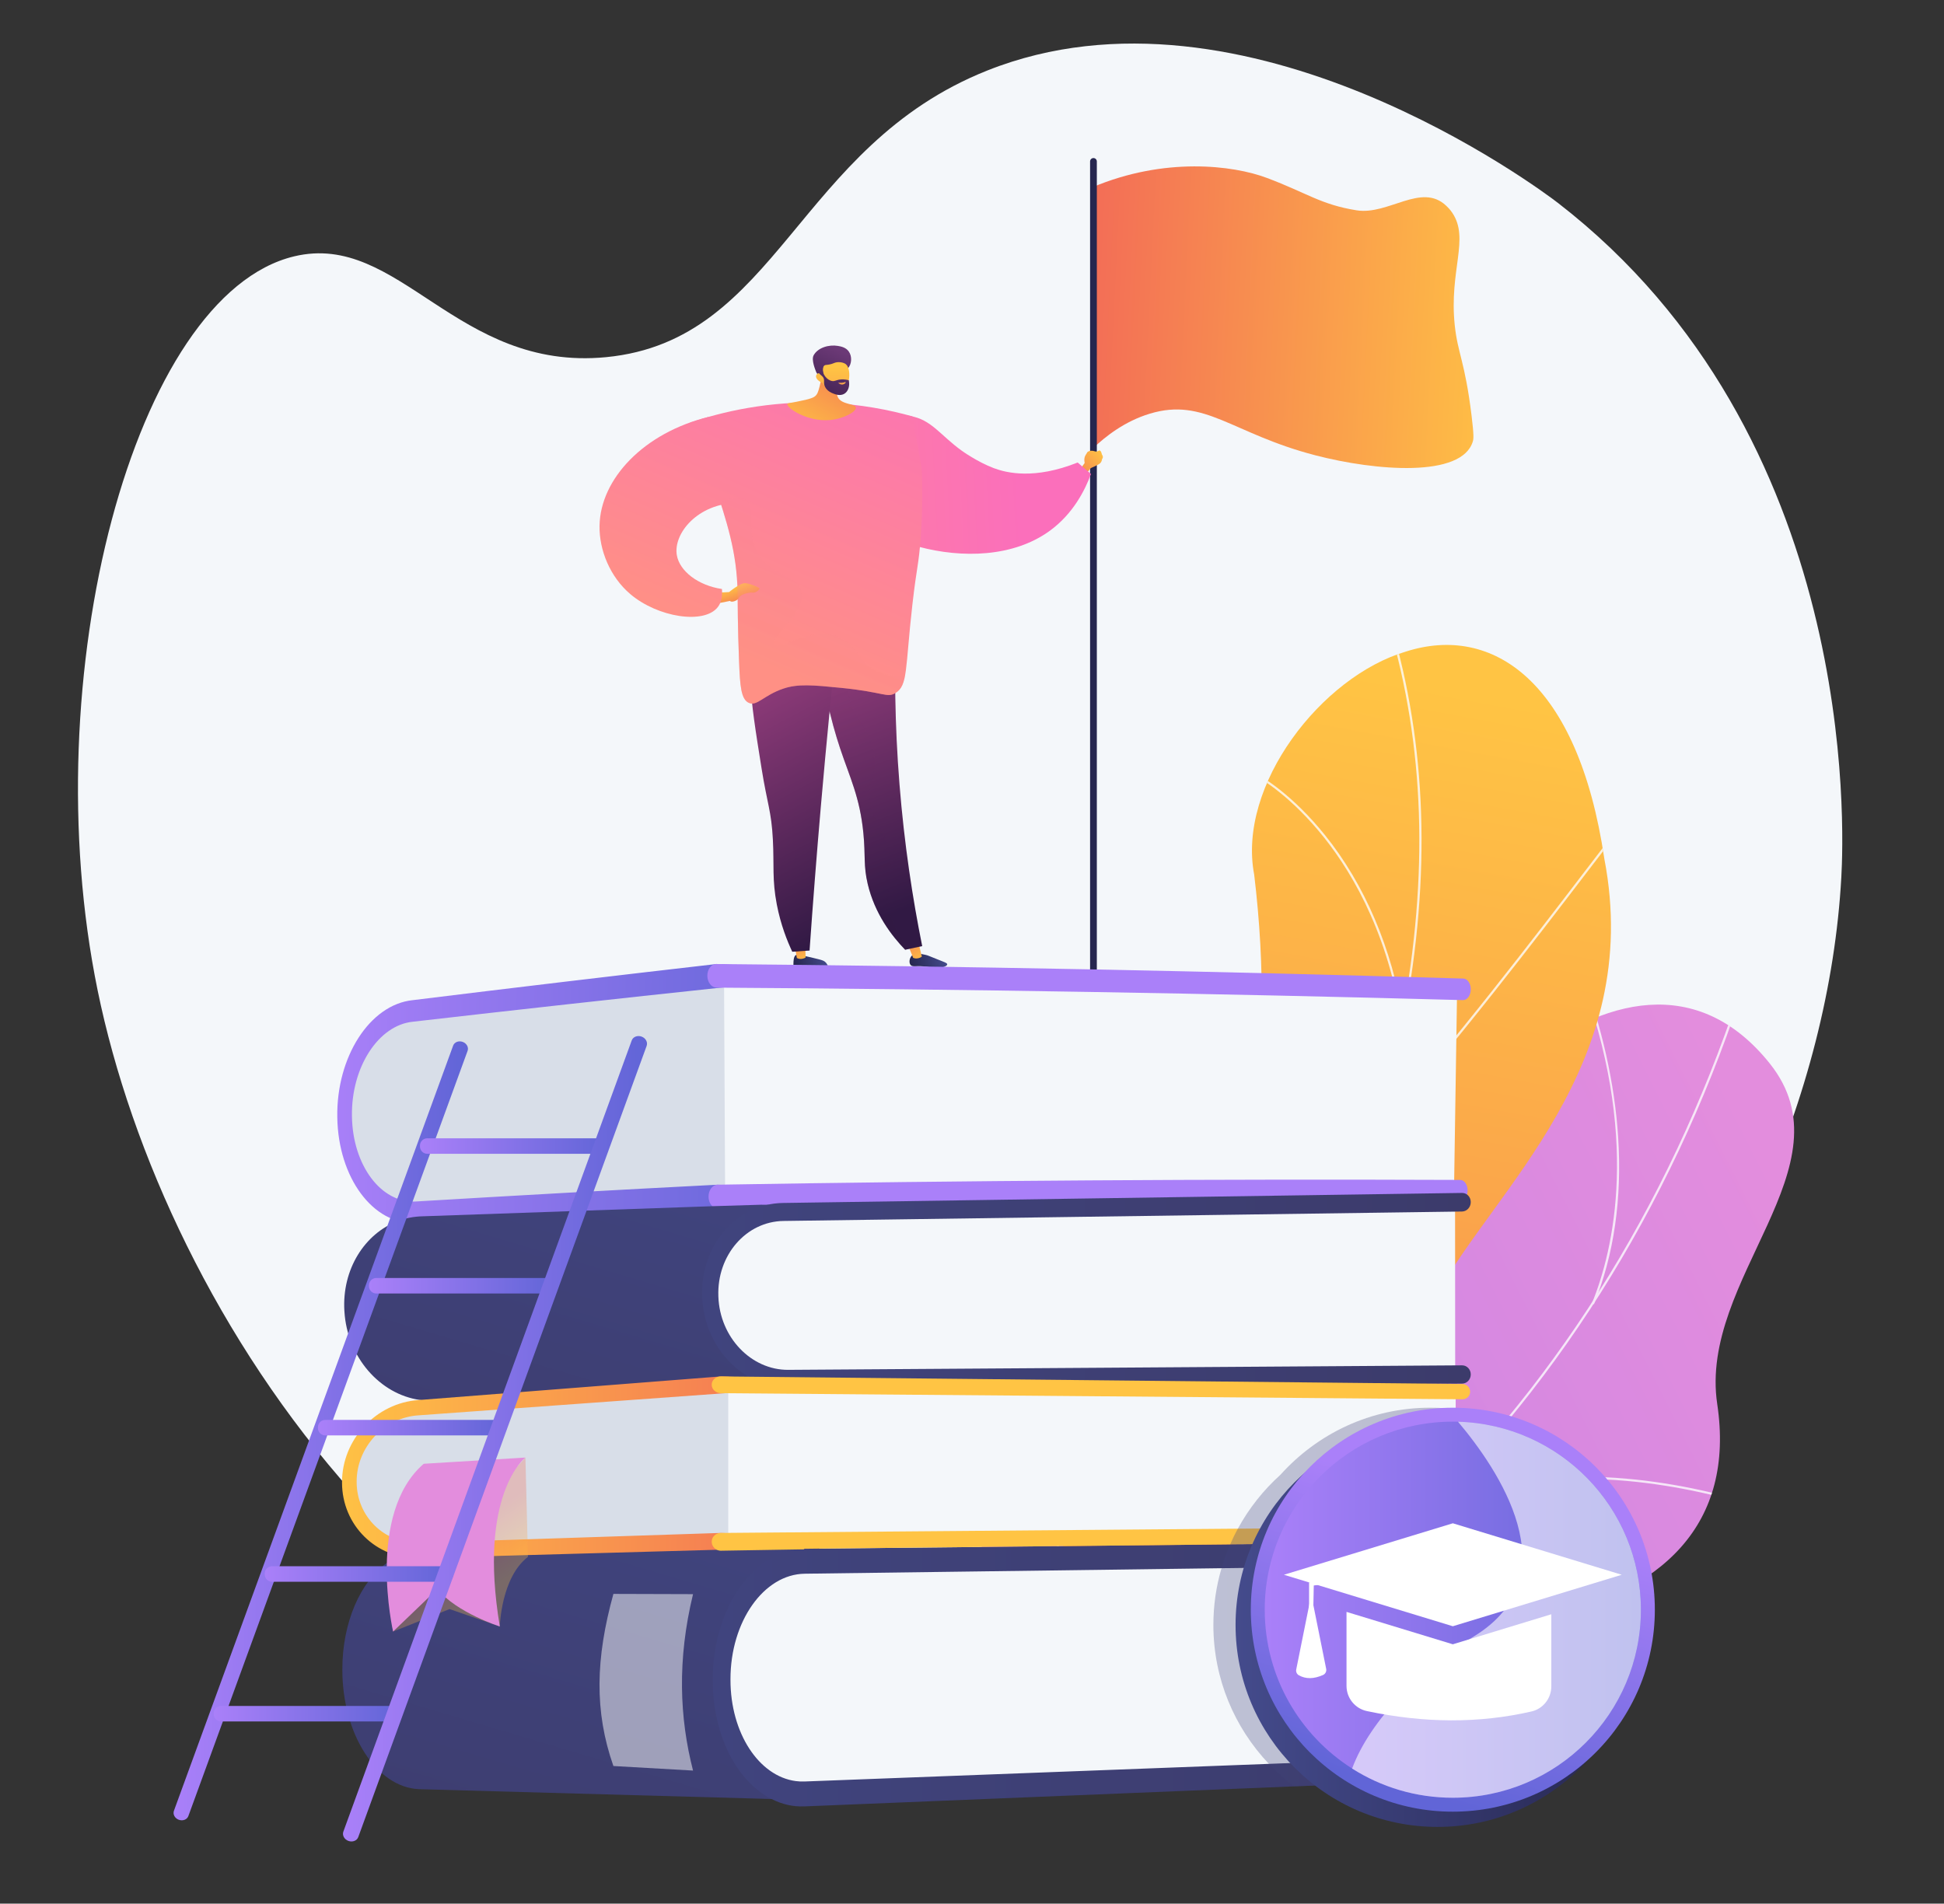 <?xml version="1.0" encoding="utf-8"?>
<!-- Generator: Adobe Illustrator 24.1.1, SVG Export Plug-In . SVG Version: 6.00 Build 0)  -->
<svg version="1.1" id="Illustration" xmlns="http://www.w3.org/2000/svg" xmlns:xlink="http://www.w3.org/1999/xlink" x="0px"
	 y="0px" viewBox="0 0 3148.32 3083.52" style="enable-background:new 0 0 3148.32 3083.52;" xml:space="preserve">
<rect x="0" y="0" width="3148.32" height="3083.52" fill="#333333" stroke="none"/>
<style type="text/css">
	.st0{fill:#F4F7FA;}
	.st1{clip-path:url(#SVGID_1_);}
	.st2{fill:url(#SVGID_2_);}
	.st3{opacity:0.8;clip-path:url(#SVGID_3_);}
	.st4{fill:#FCFDFE;}
	.st5{clip-path:url(#SVGID_4_);fill:url(#SVGID_5_);}
	.st6{opacity:0.8;clip-path:url(#SVGID_4_);}
	.st7{fill:url(#SVGID_6_);}
	.st8{fill:#26264F;}
	.st9{fill:url(#SVGID_7_);}
	.st10{fill:url(#SVGID_8_);}
	.st11{fill:url(#SVGID_9_);}
	.st12{fill:url(#SVGID_10_);}
	.st13{fill:url(#SVGID_11_);}
	.st14{fill:url(#SVGID_12_);}
	.st15{fill:url(#SVGID_14_);}
	.st16{opacity:0.3;fill:url(#SVGID_15_);}
	.st17{fill:url(#SVGID_17_);}
	.st18{fill:url(#SVGID_18_);}
	.st19{fill:url(#SVGID_19_);}
	.st20{fill:url(#SVGID_21_);}
	.st21{fill:url(#SVGID_22_);}
	.st22{fill:url(#SVGID_23_);}
	.st23{fill:url(#SVGID_24_);}
	.st24{fill:url(#SVGID_25_);}
	.st25{fill:url(#SVGID_26_);}
	.st26{opacity:0.3;fill:url(#SVGID_27_);}
	.st27{fill:#D8DEE8;}
	.st28{fill:url(#SVGID_28_);}
	.st29{fill:url(#SVGID_29_);}
	.st30{fill:url(#SVGID_30_);}
	.st31{fill:url(#SVGID_31_);}
	.st32{fill:url(#SVGID_32_);}
	.st33{fill:url(#SVGID_33_);}
	.st34{fill:url(#SVGID_34_);}
	.st35{fill:url(#SVGID_35_);}
	.st36{fill:url(#SVGID_36_);}
	.st37{fill:url(#SVGID_37_);}
	.st38{opacity:0.5;fill:#FFFFFF;}
	.st39{opacity:0.3;fill:url(#SVGID_38_);}
	.st40{fill:url(#SVGID_39_);}
	.st41{fill:url(#SVGID_40_);}
	.st42{fill:url(#SVGID_41_);}
	.st43{fill:url(#SVGID_42_);}
	.st44{fill:url(#SVGID_43_);}
	.st45{fill:url(#SVGID_44_);}
	.st46{fill:url(#SVGID_45_);}
	.st47{fill:url(#SVGID_46_);}
	.st48{opacity:0.3;fill:url(#SVGID_47_);}
	.st49{fill:url(#SVGID_48_);}
	.st50{fill:url(#SVGID_49_);}
	.st51{fill:url(#SVGID_50_);}
	.st52{fill:#FFFFFF;}
	.st53{opacity:0.6;fill:#FFFFFF;}
</style>
<g>
	<path class="st0" d="M1599.14,114.13c-309.34,123-338.97,437.41-617.49,464.39c-242.69,23.51-334.93-204.08-505.22-163.3
		c-259.4,62.12-422.48,680.55-318.3,1189.05c107.57,525.07,559.55,1223.07,1308.33,1270.71
		c840.67,53.48,1476.76-749.64,1515.6-1454.42c4.2-76.22,29-714.84-459.23-1092.09C2498.44,309.62,2017.32-52.14,1599.14,114.13z"/>
	<g>
		<defs>
			<rect id="SVGID_13_" x="1240.45" y="1003.32" width="1695.29" height="1864.1"/>
		</defs>
		<clipPath id="SVGID_1_">
			<use xlink:href="#SVGID_13_"  style="overflow:visible;"/>
		</clipPath>
		<g class="st1">
			<g>
				<g>
					
						<linearGradient id="SVGID_2_" gradientUnits="userSpaceOnUse" x1="-4846.079" y1="-3556.68" x2="-4271.552" y2="116.194" gradientTransform="matrix(-0.583 -0.812 -0.812 0.583 -2727.718 215.199)">
						<stop  offset="3.597120e-03" style="stop-color:#E38DDD"/>
						<stop  offset="1" style="stop-color:#9571F6"/>
					</linearGradient>
					<path class="st2" d="M1432.96,3147.41c-19.01-8.98-52.45-45.29-57.27-58.35c-32.04-86.91-102.61-245.72-67.04-336.95
						c6.07-15.58,81.83-7.36,96.49-18.72c49.57-6.48,67.17-5.66,111.27-34.97c130.19-86.54-10.03-373.5,260.32-370.94
						c198.02,1.87,329.85,112.95,400.82-172.44s456.89-722.42,688.64-432.35c133,166.48-115.52,348.28-85.13,551.53
						c28.88,193.14-85.97,307.29-295.02,349.95c-209.05,42.66-139.47,149.97-139.26,324.7c0.25,209.89-302.79,149.01-440.3,108.97
						C1795.74,3025.6,1492.02,3018.21,1432.96,3147.41z"/>
					<g>
						<defs>
							<path id="SVGID_16_" d="M1271.48,2713.54c0.16,144.55-5.63,291.65-6.26,437.22c76.17,31.65,166.54,67.02,214.96-23.55
								c67.33-125.92,316.13-102.35,426.6-69.55c136.73,40.6,440.42,100.9,440.01-108.83c-0.34-174.6-69.78-282.05,139.25-324.67
								c209.03-42.63,323.85-156.81,295.01-349.95c-30.35-203.26,218.09-384.96,85.13-551.52
								c-231.67-290.23-617.83,147.23-688.56,432.25c-70.72,285.03-203.64,175.43-400.69,172.27
								c-269.01-4.32-133.7,289.1-259,368.91C1419.73,2758.69,1369.13,2725.09,1271.48,2713.54z"/>
						</defs>
						<clipPath id="SVGID_3_">
							<use xlink:href="#SVGID_16_"  style="overflow:visible;"/>
						</clipPath>
						<g class="st3">
							<path class="st4" d="M1342,2928.97l-0.5-3.56c175.07-24.77,343.72-76.09,501.28-152.56
								c151.4-73.48,292.8-170.22,420.26-287.54c247.49-227.8,438.48-529.58,552.32-872.7l3.41,1.13
								c-114.04,343.7-305.37,646-553.3,874.21c-127.72,117.56-269.4,214.5-421.12,288.13
								C1686.45,2852.71,1517.44,2904.15,1342,2928.97z"/>
							<path class="st4" d="M2357.15,3035.74c-152.29-111.03-436.77-204.75-634.16-208.94l0.08-3.59
								c198.01,4.2,483.41,98.23,636.2,209.63L2357.15,3035.74z"/>
							<path class="st4" d="M1475.54,2908.53l-1.47-3.28c93.73-42.01,162.61-129.77,204.74-260.84
								c30.87-96.06,46.92-212.72,47.7-346.74l3.59,0.02c-0.78,134.39-16.89,251.42-47.87,347.82
								C1639.78,2777.59,1570.24,2866.09,1475.54,2908.53z"/>
							<path class="st4" d="M2299.5,2454.12l-1.63-3.2c172.25-88.1,373.97-61.3,512.86-23.32l-0.95,3.47
								C2671.51,2393.25,2470.74,2366.55,2299.5,2454.12z"/>
							<path class="st4" d="M2581.46,2112.55l-3.33-1.35c35.21-86.82,79.28-272.05-21.21-537.09l3.36-1.27
								c33.92,89.47,54.79,182.55,60.34,269.17C2627.02,1941.69,2613.84,2032.71,2581.46,2112.55z"/>
						</g>
					</g>
				</g>
			</g>
			<g>
				<g>
					<defs>
						<path id="SVGID_20_" d="M1901.66,3385.96c-105.77-15.55-211.44-33.54-316.91-53.95c-1.72,1.55-36.39-228.36,72.82-348.94
							c215.96-233.58,70.49-443.22,29-567.44c-66.41-175.17-32.37-388.06,160.56-348.19c187.96,34.34,216.47-352.61,184.03-650.71
							c-27.69-145.09,109.21-321.13,245.82-361.36c139.46-44.57,278.63,46.66,321.28,335.86
							c64.57,334.85-179.8,536.78-270.29,704.66c-89.04,164.8,118.09,298.15-48.63,444.17c-140.23,129.75-316.96,223.02-252.31,386
							C2093.46,3087.2,2077.55,3218.94,1901.66,3385.96z"/>
					</defs>
					<clipPath id="SVGID_4_">
						<use xlink:href="#SVGID_20_"  style="overflow:visible;"/>
					</clipPath>
					
						<linearGradient id="SVGID_5_" gradientUnits="userSpaceOnUse" x1="-361.737" y1="-1104.693" x2="-1121.198" y2="1053.776" gradientTransform="matrix(-0.867 -0.498 -0.498 0.867 1413.894 1880.629)">
						<stop  offset="0" style="stop-color:#FFC444"/>
						<stop  offset="0.996" style="stop-color:#F36F56"/>
					</linearGradient>
					<path class="st5" d="M1901.66,3385.96c-105.77-15.55-211.44-33.54-316.91-53.95c-1.72,1.55-36.39-228.36,72.82-348.94
						c215.96-233.58,70.49-443.22,29-567.44c-65.74-175.04-31.16-364.58,146.99-367.38c197.59-6.98,233.41-334.02,197.6-631.52
						c-27.69-145.09,109.21-321.13,245.82-361.36c139.46-44.57,278.63,46.66,321.28,335.86c64.57,334.85-179.8,536.78-270.29,704.66
						c-89.04,164.8,118.09,298.15-48.63,444.17c-140.23,129.75-316.96,223.02-252.31,386
						C2093.46,3087.2,2077.55,3218.94,1901.66,3385.96z"/>
					<g class="st6">
						<path class="st4" d="M1759.86,3399.59l-3.59-0.04c-0.03-2.04,101.02-485.58,275.32-956.35
							c24.07-76.24,50.22-153.12,75.51-227.46c67.72-199.09,137.74-404.96,171-609.96c37.17-229.16,23.92-435.56-40.51-631
							l3.41-1.13c64.62,196,77.91,402.95,40.64,632.7c-33.3,205.29-103.38,411.31-171.15,610.54
							c-25.28,74.33-51.42,151.19-75.51,227.47C1861.32,2913.43,1760.09,3396.84,1759.86,3399.59z"/>
						<path class="st4" d="M2232.97,1830.64l-2.67-2.4c117.93-131.02,260.21-317.22,336.64-417.25
							c59.64-78.05,61.74-80.23,64.05-79.86l-0.55,3.55l0.28-1.77l0.68,1.62c-3,1.97-28.86,35.8-61.6,78.64
							C2493.33,1513.24,2350.99,1699.51,2232.97,1830.64z"/>
						<path class="st4" d="M2269.21,1651.13c-24.44-150.45-86.45-249.36-134.16-305.84c-53.14-62.91-101.02-89.41-105.84-89.85
							c0,0,0.36,0.03,0.78-0.25l-2-2.98c0.94-0.63,2.17-0.44,4.87,0.73c13.04,5.67,61.76,36.15,112.9,99.71
							c64.42,80.07,108.34,183.09,126.99,297.91L2269.21,1651.13z"/>
						<path class="st4" d="M1931.48,2750.97l-3.57-0.42c16.64-139.77-15.93-290.11-96.8-446.84
							c-42.17-81.73-95.95-161.79-159.84-237.97c-4.42-5.27-6.23-7.44-6.74-8.31l3.11-1.8c0.37,0.64,3.02,3.8,6.38,7.8
							c64.06,76.38,117.99,156.66,160.28,238.63C1915.51,2459.43,1948.2,2610.47,1931.48,2750.97z"/>
						<path class="st4" d="M1979.19,2603.74l-3.06-1.89c126.72-204.73,393.81-218.98,396.1-218.27l1.34,1.68l-1.23,1.77l-0.56-1.68
							l-0.17,1.75c-0.01,0-0.03,0-0.05,0C2366.87,2387.11,2104.81,2400.78,1979.19,2603.74z M2371.19,2383.63l0.57,1.7
							L2371.19,2383.63z"/>
						<path class="st4" d="M1777.52,3320.7l-3.59-0.13c2.24-60.88-19.52-164.64-135.86-313.25c-6.22-7.94-6.22-7.94-6.07-9
							l3.56,0.51l-1.78-0.26l1.66-0.64c0.31,0.59,2.7,3.64,5.46,7.17C1757.91,3154.57,1779.77,3259.22,1777.52,3320.7z"/>
						<path class="st4" d="M1804.39,3206.05l-3.45-1c13.39-46.2,66.11-136.74,268.73-223.97c2.81-1.21,4.63-1.99,5.27-2.32l1.64,3.2
							c-0.67,0.35-2.56,1.16-5.49,2.42C1869.82,3071.03,1817.6,3160.45,1804.39,3206.05z"/>
					</g>
				</g>
			</g>
		</g>
	</g>
	<g>
		<g>
			<g>
				<linearGradient id="SVGID_6_" gradientUnits="userSpaceOnUse" x1="2461.568" y1="531.292" x2="1773.231" y2="497.439">
					<stop  offset="0" style="stop-color:#FFC444"/>
					<stop  offset="0.996" style="stop-color:#F36F56"/>
				</linearGradient>
				<path class="st7" d="M1769.39,303.22c116.26-49.03,227.13-35.81,282.48-14.97c65.44,24.63,87.15,43.11,145.08,52.41
					c51.49,8.27,104.95-45.44,145.08-7.49c2.7,2.56,6.03,5.74,9.76,11.23c28.75,42.26-5.21,93.3,4.19,182.49
					c4.81,45.63,16.44,58.29,27.2,145.99c4.09,33.35,3.24,38.26,2.09,42.11c-17.59,59.17-157.09,47.99-255.28,22.46
					c-135.37-35.2-178.95-94.24-267.84-67.38c-41,12.39-72.16,37.17-92.07,56.15C1779.15,585.84,1760.32,443.6,1769.39,303.22z"/>
				<g>
					<path class="st8" d="M1770.86,1620.49c-3.02,0-5.47-2.45-5.47-5.47V261.49c0-3.02,2.45-5.47,5.47-5.47s5.47,2.45,5.47,5.47
						v1353.52C1776.33,1618.04,1773.88,1620.49,1770.86,1620.49z"/>
				</g>
			</g>
		</g>
		<g>
			
				<linearGradient id="SVGID_7_" gradientUnits="userSpaceOnUse" x1="418.592" y1="1497.74" x2="442.174" y2="1569.715" gradientTransform="matrix(0.444 0.896 -0.896 0.444 2939.937 -310.927)">
				<stop  offset="0" style="stop-color:#FFC444"/>
				<stop  offset="0.996" style="stop-color:#F36F56"/>
			</linearGradient>
			<path class="st9" d="M1746.85,763.56l9.79-13.65c0,0-1.88-7.16,1.3-12.41c3.18-5.25,3.18-5.25,3.18-5.25s4.15-3.89,12.09-1.17
				c1.8,0.62,3.78,0.41,5.34-0.66c4.69-3.24,5.94,5.68,5.94,5.68s3.39,3.97,0.35,7.42c0,0-0.4,5.08-4.19,7.69
				c-3.79,2.61-13.94,6.9-13.94,6.9l-10.94,13.17L1746.85,763.56z"/>
			
				<linearGradient id="SVGID_8_" gradientUnits="userSpaceOnUse" x1="125.447" y1="2280.825" x2="403.377" y2="1638.638" gradientTransform="matrix(0.444 0.896 -0.896 0.444 2939.937 -310.927)">
				<stop  offset="0" style="stop-color:#FF9085"/>
				<stop  offset="1" style="stop-color:#FB6FBB"/>
			</linearGradient>
			<path class="st10" d="M1745.3,749.16c-70.02,27.88-114.95,16.97-135.9,9.11c-26.3-9.87-51.51-27.99-51.51-27.99
				c-35.6-25.59-49.54-51.05-84.64-56.57c-2.65-0.42-10.48-1.51-19.09-0.75c-50.62,4.48-106.97,71.47-99.73,116.02
				c12.56,77.24,227.6,156.79,345.69,70.81c38.02-27.68,57.05-66.01,66.76-92.04C1759.7,761.55,1752.5,755.35,1745.3,749.16z"/>
			
				<linearGradient id="SVGID_9_" gradientUnits="userSpaceOnUse" x1="561.494" y1="1640.794" x2="617.027" y2="1640.794" gradientTransform="matrix(-0.996 0.09 0.09 0.996 1752.156 -128.788)">
				<stop  offset="0" style="stop-color:#444B8C"/>
				<stop  offset="0.996" style="stop-color:#26264F"/>
			</linearGradient>
			<path class="st11" d="M1288.16,1547.59c-2.88,2.65-3.06,8.84-3.18,12.88c-0.05,1.81-0.08,2.71,0.16,3.33
				c1.75,4.54,10.75,4.48,24.92,5.06c22.39,0.92,29.11,2.26,30.65-1.15c1.44-3.2-2.82-8.04-3.29-8.57
				c-2.57-2.86-5.58-3.78-11.36-5.3c-10.71-2.81-17.91-4.27-20.1-4.72C1292.33,1546.36,1290.06,1545.86,1288.16,1547.59z"/>
			
				<linearGradient id="SVGID_10_" gradientUnits="userSpaceOnUse" x1="130.806" y1="1588.729" x2="155.17" y2="1538.301" gradientTransform="matrix(-0.998 0.069 0.069 0.998 1328.596 -35.928)">
				<stop  offset="0" style="stop-color:#FFC444"/>
				<stop  offset="0.996" style="stop-color:#F36F56"/>
			</linearGradient>
			<path class="st12" d="M1303.86,1525.27l0.87,25.48c-0.7,1.19-8.43,4.46-14.25,0.99l-4.39-25.24L1303.86,1525.27z"/>
			
				<linearGradient id="SVGID_11_" gradientUnits="userSpaceOnUse" x1="147.581" y1="1697.802" x2="206.58" y2="1697.802" gradientTransform="matrix(-0.977 0.213 0.213 0.977 1313.556 -140.037)">
				<stop  offset="0" style="stop-color:#444B8C"/>
				<stop  offset="0.996" style="stop-color:#26264F"/>
			</linearGradient>
			<path class="st13" d="M1476.73,1547.93c-3.85,3.82-5.07,11.17-2.11,14.98c2.91,3.75,7.73,1.31,20.96,2.41
				c14.17,1.18,17.69,4.73,27.48,2.59c3.95-0.87,10.97-3.11,10.99-5.9c0.01-1.96-3.44-3.16-14.93-7.7
				c-16.31-6.45-16.22-6.75-19.72-7.52C1490.62,1544.84,1481.81,1542.89,1476.73,1547.93z"/>
			
				<linearGradient id="SVGID_12_" gradientUnits="userSpaceOnUse" x1="35.982" y1="1648.442" x2="60.862" y2="1596.946" gradientTransform="matrix(-0.989 0.145 0.145 0.989 1291.916 -78.804)">
				<stop  offset="0" style="stop-color:#FFC444"/>
				<stop  offset="0.996" style="stop-color:#F36F56"/>
			</linearGradient>
			<path class="st14" d="M1487.05,1525.27l5.85,24.06c-0.61,1.24-8.07,5.09-14.13,2.08l-9.34-23.55L1487.05,1525.27z"/>
			
				<linearGradient id="SVGID_14_" gradientUnits="userSpaceOnUse" x1="1848.781" y1="1356.765" x2="1691.418" y2="1002.033" gradientTransform="matrix(0.999 0.053 -0.053 0.999 -256.593 -0.145)">
				<stop  offset="0" style="stop-color:#311944"/>
				<stop  offset="1" style="stop-color:#893976"/>
			</linearGradient>
			<path class="st15" d="M1451.5,1003.35c-3.23,79.63-2.58,169.38,5.26,267.28c7.75,96.76,21.16,184.52,36.76,261.9
				c-9.21,1.96-18.42,3.92-27.64,5.87c-21.89-22.71-49.15-58.08-60.62-106.62c-7.12-30.13-3.4-45.21-6.98-81.99
				c-5.69-58.56-21.87-89.94-37.77-137.77c-14.29-42.98-30.54-105.8-36.61-188.93C1366.44,1016.51,1408.97,1009.93,1451.5,1003.35z"
				/>
			
				<linearGradient id="SVGID_15_" gradientUnits="userSpaceOnUse" x1="1824.378" y1="1367.59" x2="1667.015" y2="1012.858" gradientTransform="matrix(0.999 0.053 -0.053 0.999 -256.593 -0.145)">
				<stop  offset="0" style="stop-color:#311944"/>
				<stop  offset="1" style="stop-color:#893976"/>
			</linearGradient>
			<path class="st16" d="M1438.78,1375.47c-10.14-40.17-29.68-50.79-30.38-88.71c-0.49-26.82,9.15-29.01,8.51-54.68
				c-0.97-38.94-23.78-59.36-35.24-83.85c-12.1-25.87-16.74-67.42,15.88-136.53c-24.55,3.8-49.09,7.6-73.64,11.39
				c6.07,83.13,22.32,145.95,36.61,188.93c15.9,47.83,32.08,79.21,37.77,137.77c3.57,36.78-0.14,51.87,6.98,81.99
				c11.47,48.54,38.73,83.91,60.62,106.62c2.34-0.5,4.69-1,7.03-1.49c-23.67-28.25-32.02-53.48-34.14-73.95
				C1435.32,1429.66,1449.01,1415.97,1438.78,1375.47z"/>
			
				<linearGradient id="SVGID_17_" gradientUnits="userSpaceOnUse" x1="1465.008" y1="1511.637" x2="1307.642" y2="1156.895" gradientTransform="matrix(0.998 -0.069 0.069 0.998 -137.694 66.58)">
				<stop  offset="0" style="stop-color:#311944"/>
				<stop  offset="1" style="stop-color:#893976"/>
			</linearGradient>
			<path class="st17" d="M1359.43,998.37c-10.96,100.9-21.04,203.74-30.11,308.47c-6.8,78.59-12.86,156.21-18.23,232.84
				c-9.34,0.65-18.68,1.3-28.01,1.95c-8.07-17.17-18.62-43.32-25.02-76.45c-7.79-40.25-4.23-63.71-6.38-105.11
				c-2.41-46.43-8.95-56.87-18.38-115.78c-19.14-119.56-28.71-179.34,1.64-214.58C1244.8,1018.27,1275.29,989.87,1359.43,998.37z"/>
			<linearGradient id="SVGID_18_" gradientUnits="userSpaceOnUse" x1="1217.251" y1="1064.025" x2="1457.859" y2="508.074">
				<stop  offset="0" style="stop-color:#FF9085"/>
				<stop  offset="1" style="stop-color:#FB6FBB"/>
			</linearGradient>
			<path class="st18" d="M1117.61,684.6c50.44-17.1,127.4-36.05,221.53-32.17c54.53,2.25,101.4,11.6,138.55,22.01
				c5.02,28.09,10.04,56.17,15.07,84.26c1.15,28.16,1.53,66.31-1.64,111.38c-3.16,45.07-6.26,45.75-13.51,109.37
				c-11.82,103.73-6.87,130.83-27.72,143.29c-13.56,8.1-18.46-1.68-87.66-8.54c-46.4-4.6-70.07-6.74-93.57,1.21
				c-31.99,10.83-42.7,29-55.9,23.09c-12.66-5.67-14.27-27.52-15.8-65.62c-2.36-58.77-2.21-98.72-2.43-113.01
				c-1-65.6-17.61-115.7-38.89-179.85C1142.33,739.9,1128.31,707.42,1117.61,684.6z"/>
			<g>
				
					<linearGradient id="SVGID_19_" gradientUnits="userSpaceOnUse" x1="1527.231" y1="96.813" x2="1533.425" y2="-68.174" gradientTransform="matrix(0.894 0.447 -0.447 0.894 -23.044 -54.888)">
					<stop  offset="0" style="stop-color:#FFC444"/>
					<stop  offset="0.996" style="stop-color:#F36F56"/>
				</linearGradient>
				<path class="st19" d="M1332.9,587.44c-0.74,16.49-3.28,29.47-5.5,38.33c-2.54,10.15-4.12,12.73-6.07,14.78
					c-2.93,3.09-7.26,5.58-31.2,10.18c-13.03,2.5-14.68,2.33-15.03,3.59c-1.72,6.15,32.21,29.23,68.7,26.06
					c22.33-1.94,43.18-13.51,42.29-20.22c-0.89-6.75-23.22-4.35-29.18-16.79c-4.14-8.66,1.64-20.32,8.25-29.89
					C1359.88,602.12,1338.2,598.79,1332.9,587.44z"/>
				<g>
					
						<linearGradient id="SVGID_21_" gradientUnits="userSpaceOnUse" x1="-293.394" y1="422.322" x2="-335.389" y2="315.662" gradientTransform="matrix(-0.999 -0.05 -0.05 0.999 1035.82 233.783)">
						<stop  offset="0" style="stop-color:#311944"/>
						<stop  offset="1" style="stop-color:#6B3976"/>
					</linearGradient>
					<path class="st20" d="M1373.69,596.15c5.6-6.67,6.57-18.78,0.95-26.78c-4.83-6.88-12.95-8.25-17.8-9.08
						c-14.07-2.39-32.26,2.57-39.17,15.27c-4.09,7.53,3.01,24,4.11,26.95c1.24,3.34,3.74,4.59,5.98,7.19
						c3.1,3.6,7.95,9.31,15.86,18.86c0.8-2.65,1.96-5.92,3.73-9.44c0.68-1.35,3.4-6.64,7.33-10.93
						C1362.54,599.58,1368.38,602.47,1373.69,596.15z"/>
					
						<linearGradient id="SVGID_22_" gradientUnits="userSpaceOnUse" x1="1058.827" y1="383.689" x2="1056.896" y2="539.294" gradientTransform="matrix(1 -0.012 0.012 1 285.342 223.752)">
						<stop  offset="0" style="stop-color:#FFC444"/>
						<stop  offset="0.996" style="stop-color:#F36F56"/>
					</linearGradient>
					<path class="st21" d="M1332.06,620.27c0,0,8.49,15.77,27.09,15.55c16.65-0.19,21.07-37.28,10.89-45.74
						c-3.4-2.82-10.42-4.3-16.27-2.99c-3.45,0.77-4.68,2.12-10.35,3.27c-5.23,1.06-6.65,0.41-8.28,1.64
						c-2.03,1.53-3.67,5.47-1,16.53c-3-3.37-6.73-4.81-9.49-3.68c-0.44,0.18-1.62,0.9-2.33,2.04
						C1319.79,611.01,1323.38,616.65,1332.06,620.27z"/>
					
						<linearGradient id="SVGID_23_" gradientUnits="userSpaceOnUse" x1="-306.222" y1="427.43" x2="-348.26" y2="320.66" gradientTransform="matrix(-0.999 -0.05 -0.05 0.999 1035.82 233.783)">
						<stop  offset="0" style="stop-color:#311944"/>
						<stop  offset="1" style="stop-color:#6B3976"/>
					</linearGradient>
					<path class="st22" d="M1334.53,589.74c0.77,0.64-1.84,3.49-2.25,7.71c-0.79,8.18,6.98,18.48,15.41,19.76
						c4.98,0.76,6.52-2.18,14.84-2.62c5.16-0.27,9.39,0.61,12.04,1.34c2.12,9.14-0.81,17.97-7.04,21.82
						c-6.71,4.14-14.84,0.98-18.24-0.35c-2.27-0.88-9.56-3.7-13.07-10.71c-3.66-7.3,0.53-11.36-3.84-16.4
						c-2.21-2.54-5.22-3.75-7.96-8.59c-0.74-1.31-1.22-2.47-1.52-3.24C1327.44,594.17,1333.41,588.81,1334.53,589.74z"/>
					
						<linearGradient id="SVGID_24_" gradientUnits="userSpaceOnUse" x1="-347.365" y1="363.098" x2="-345.179" y2="382.588" gradientTransform="matrix(-0.999 -0.05 -0.05 0.999 1035.82 233.783)">
						<stop  offset="0" style="stop-color:#FFC444"/>
						<stop  offset="1" style="stop-color:#F36F56"/>
					</linearGradient>
					<path class="st23" d="M1368.37,618.95c0,0-3.68,1.68-9.86,1c-0.3-0.03-0.64,0.04-0.68,0.19c-0.17,0.58,3.66,3.43,7.38,2.59
						c2.64-0.59,4.79-2.95,4.48-3.59C1369.55,618.87,1368.96,618.88,1368.37,618.95z"/>
				</g>
			</g>
			<linearGradient id="SVGID_25_" gradientUnits="userSpaceOnUse" x1="1189.457" y1="948.639" x2="1200.626" y2="982.728">
				<stop  offset="0" style="stop-color:#FFC444"/>
				<stop  offset="0.996" style="stop-color:#F36F56"/>
			</linearGradient>
			<path class="st24" d="M1164.14,959.92l16.7-0.93c0,0,18.29-15.31,26.62-14.35c8.33,0.96,20.78,6.73,22.3,7.95
				c1.52,1.21-4.56,8-10.63,7.34c-6.08-0.66-19.63,2.62-22.06,7.97c-2.42,5.35-12.95,8.59-14.74,5.45l-22.45,4.45L1164.14,959.92z"
				/>
			<linearGradient id="SVGID_26_" gradientUnits="userSpaceOnUse" x1="1032.876" y1="984.23" x2="1273.485" y2="428.277">
				<stop  offset="0" style="stop-color:#FF9085"/>
				<stop  offset="1" style="stop-color:#FB6FBB"/>
			</linearGradient>
			<path class="st25" d="M1169.2,954.08c1.17,13.7-1.81,23-6.79,29.38c-22.07,28.28-97.07,16.72-141.65-21.16
				c-33-28.04-50.47-71.57-49.82-110.58c1.26-76.12,71.8-150.7,176.74-176.47c15.53,46.43,31.07,92.86,46.6,139.3
				c-64.69,0.99-104,49.76-98.17,84.57C1100.44,925.05,1130.68,948.38,1169.2,954.08z"/>
			<linearGradient id="SVGID_27_" gradientUnits="userSpaceOnUse" x1="1261.477" y1="1083.166" x2="1502.087" y2="527.21">
				<stop  offset="0" style="stop-color:#FF9085"/>
				<stop  offset="1" style="stop-color:#FB6FBB"/>
			</linearGradient>
			<path class="st26" d="M1422.98,1088.68c-34.03-14.52-33.83-44.57-65.62-57.11c-45.36-17.9-95.47,23.68-103.29,12.15
				c-8.14-12,51.71-48.78,43.75-85.06c-6.33-28.83-48.11-23.72-70.48-63.19c-21.23-37.44-0.65-72.05-19.44-85.06
				c-6.74-4.67-18.63-6.51-41.17,3.41c15.72,49.09,26.99,92.39,27.81,146.06c0.22,14.3,0.07,54.24,2.43,113.01
				c1.53,38.1,3.14,59.95,15.8,65.62c13.2,5.91,23.91-12.26,55.9-23.09c23.5-7.95,47.17-5.81,93.57-1.21
				c69.19,6.86,74.1,16.64,87.66,8.54c8.83-5.28,13.03-13.21,15.84-28.46C1451.84,1095.78,1437.13,1094.72,1422.98,1088.68z"/>
		</g>
	</g>
	<g>
		<g>
			<g>
				<path class="st27" d="M1243.53,1940.59c-192.65,6.84-385.23,14.64-577.74,23.39c-53.05,2.41-96.3-56.19-97.47-130.95
					c-0.26-16.91-0.52-33.81-0.78-50.72c-1.18-74.76,40.42-139.76,93.78-145.16c193.44-19.6,387.07-38.24,580.86-55.91
					C1242.63,1701.02,1243.08,1820.81,1243.53,1940.59z"/>
				
					<linearGradient id="SVGID_28_" gradientUnits="userSpaceOnUse" x1="2197.181" y1="1767.022" x2="3002.122" y2="1775.819" gradientTransform="matrix(1 0 0 1 -1675.046 0)">
					<stop  offset="0" style="stop-color:#AA80F9"/>
					<stop  offset="0.996" style="stop-color:#6165D7"/>
				</linearGradient>
				<path class="st28" d="M1162.28,1957.24c-163.06,7.27-326.07,15.23-489.01,23.87c-69.15,2.93-125.44-73.62-127.01-170.74
					c0-0.36-0.01-0.71-0.02-1.07c-1.55-97.12,52.55-182.02,122.13-189.25c163.8-20.2,327.76-39.72,491.87-58.54
					c8.64-0.83,108.88,7.82,108.92,18.48c0.03,10.61-93.48,19.04-102.05,19.82c-166.24,17.68-332.33,36.06-498.27,55.15
					c-56.18,5.51-100.09,73.95-98.87,152.56c0.01,0.36,0.01,0.71,0.02,1.07c1.23,78.61,46.91,140.31,102.8,137.61
					c163.03-9.76,326.13-18.83,489.29-27.22c8.54-0.39,108.24,10.01,108.26,20.67C1270.37,1950.25,1170.86,1956.89,1162.28,1957.24z
					"/>
			</g>
			<g>
				<path class="st0" d="M2354.79,1928.66c-393.56-0.92-787.06,2.16-1180.44,9.23c-0.59-119.45-1.18-238.9-1.78-358.35
					c395.86,3.19,791.62,10.4,1187.24,21.62C2358.13,1710.32,2356.46,1819.49,2354.79,1928.66z"/>
				
					<linearGradient id="SVGID_29_" gradientUnits="userSpaceOnUse" x1="-5086.379" y1="800.032" x2="-7254.904" y2="598.505" gradientTransform="matrix(1 0 0 1 -1675.046 0)">
					<stop  offset="0" style="stop-color:#AA80F9"/>
					<stop  offset="0.996" style="stop-color:#6165D7"/>
				</linearGradient>
				<path class="st29" d="M2369.34,1619.98c-402.85-10.9-805.83-17.64-1208.9-20.21c-8.18-0.05-14.85-8.67-14.9-19.24
					c-0.08-10.58,6.54-19.09,14.71-19.02c403.34,3.69,806.58,11.54,1209.64,23.56c6.8,0.2,12.17,8.18,12.02,17.81
					C2381.75,1612.5,2376.12,1620.16,2369.34,1619.98z"/>
				
					<linearGradient id="SVGID_30_" gradientUnits="userSpaceOnUse" x1="-5055.774" y1="1144.848" x2="-7210.421" y2="944.611" gradientTransform="matrix(1 0 0 1 -1675.046 0)">
					<stop  offset="0" style="stop-color:#AA80F9"/>
					<stop  offset="0.996" style="stop-color:#6165D7"/>
				</linearGradient>
				<path class="st30" d="M2364.28,1946.14c-400.76-0.44-801.45,3.26-1202,11.1c-8.09,0.16-14.76-8.29-14.81-18.86
					c-0.06-10.58,6.49-19.26,14.61-19.4c400.82-6.73,801.76-9.31,1202.74-7.75c6.76,0.02,12.11,7.86,11.96,17.48
					C2376.63,1938.35,2371.04,1946.14,2364.28,1946.14z"/>
			</g>
		</g>
		<g>
			
				<linearGradient id="SVGID_31_" gradientUnits="userSpaceOnUse" x1="2691.167" y1="1836.623" x2="2462.935" y2="2605.407" gradientTransform="matrix(1 0 0 1 -1675.046 0)">
				<stop  offset="0" style="stop-color:#40447E"/>
				<stop  offset="0.996" style="stop-color:#3C3B6B"/>
			</linearGradient>
			<path class="st31" d="M1251.08,1951.54h-0.11l-18.25-0.14l-79.45,2.41l-469.19,16.36c-13.9,0.36-27.19,2.92-39.58,7.59
				c-54.05,20.36-90.83,78.5-86.78,145.56l0.07,0.87c4.45,74.2,57.47,134.25,122.26,143.44c6.68,0.97,13.54,1.36,20.44,1.18
				l392.83-15.34l62.21-2.44l23.96-0.93l69.1-3.07l14.44-0.95h0.11l4.92,0.2l10.02-0.21l0.29-2.85l1.15-12.6l0.14-1.52l0.93-10.26
				l22.12-241.61l1.4-15.3l0.65-7.29l0.61-5.78L1251.08,1951.54z"/>
			<g>
				<path class="st0" d="M2356.7,2226.45l-1035.2,6.49c-86.13,0.54-157.41-49.62-159.63-112.24l-1.51-42.61
					c-2.23-63,65.98-115.25,152.76-116.5l1043.37-15L2356.7,2226.45z"/>
				
					<linearGradient id="SVGID_32_" gradientUnits="userSpaceOnUse" x1="2812.103" y1="2089.928" x2="4056.953" y2="2089.928" gradientTransform="matrix(1 0 0 1 -1675.046 0)">
					<stop  offset="0" style="stop-color:#40447E"/>
					<stop  offset="0.996" style="stop-color:#3C3B6B"/>
				</linearGradient>
				<path class="st32" d="M2367.88,2241.18l-1090.32,6.37c-74.59,0.44-137.42-65.35-140.36-147l-0.03-0.9
					c-2.96-82.04,55.57-149.97,130.79-151.08l1099.8-16.26c7.81-0.12,14.15,6.54,14.15,14.86c0,8.31-6.33,15.14-14.14,15.25
					l-1098.88,15.29c-60.61,0.84-107.85,55.53-105.51,121.68l0.03,0.9c2.33,65.89,53.03,118.99,113.23,118.59l1091.23-7.31
					c7.75-0.05,14.04,6.54,14.04,14.73C2381.91,2234.47,2375.63,2241.14,2367.88,2241.18z"/>
			</g>
		</g>
		<g>
			
				<linearGradient id="SVGID_33_" gradientUnits="userSpaceOnUse" x1="2717.509" y1="2375.603" x2="2445.954" y2="3290.317" gradientTransform="matrix(1 0 0 1 -1675.046 0)">
				<stop  offset="0" style="stop-color:#40447E"/>
				<stop  offset="0.996" style="stop-color:#3C3B6B"/>
			</linearGradient>
			<path class="st33" d="M1265.74,2493.71l-17.13,0.57l-62.57,2.12l-33.37,1.15l-286.01,9.66l-12,0.43l-54.31,1.83l-86.99,2.95
				l-35.16,1.19c-11.03,0.22-21.69,2.55-31.82,6.79c-6.9,2.84-13.27,6.57-19.63,11.06c-42.99,30.46-72.32,96.47-72.32,172.26v1.15
				c0,103.41,54.86,190.07,124.04,193.23l570.34,15.91l36.28,1.01l1.98-20.22l0.99-9.81l33.68-336.11l2.37-19.36l2.55-20.98v-0.04
				l0.9-13.4l0.14-3.48L1265.74,2493.71z"/>
			<g>
				<path class="st0" d="M2357.48,2515.4v348.79l-284.36,11.24l-722.33,28.48c-22.63,0.9-44.16-2.41-63.99-9.12
					c-62.86-21.37-107.41-77.33-107.41-144.78v-60.2c0-79.95,62.84-146.97,144.22-160.3c8.94-1.47,18.16-2.3,27.5-2.41l633.09-7.36
					L2357.48,2515.4z"/>
				<linearGradient id="SVGID_34_" gradientUnits="userSpaceOnUse" x1="1154.25" y1="2711.788" x2="2380.895" y2="2711.788">
					<stop  offset="0" style="stop-color:#40447E"/>
					<stop  offset="0.996" style="stop-color:#3C3B6B"/>
				</linearGradient>
				<path class="st34" d="M2380.9,2863.33c0,10.24-5.49,18.78-12.25,19.07l-272.76,11.17l-793.12,32.43
					c-19.04,0.79-36.47-3.52-53.28-12c-55.96-28.23-95.23-102.97-95.23-192.16v-1.26c0-115.51,66.47-210.3,148.43-211.8l0.49-0.04
					l22.82-0.25l666.31-6.99l376.35-4.04c0.04,0,0.04,0,0.07,0c6.72,0,12.18,8.42,12.18,18.66c0,10.24-5.49,18.74-12.25,18.81
					l-9.73,0.19l-380.65,5.05l-656.53,8.67l-18.48,0.26c-66.3,0.86-120.27,77.44-120.27,170.72v1.26
					c0,86.27,46.1,155.92,105.54,163.89c4.85,0.65,9.49,0.86,14.48,0.68l752.09-28.55l303.87-11.53l9.7-0.36
					C2375.43,2844.98,2380.9,2853.06,2380.9,2863.33z"/>
			</g>
			<g>
				<path class="st27" d="M1248.62,2498.61l-577.64,13.01c-53.09,1.2-95.42-40.84-95.42-93.86v-35.97
					c0-53.03,42.33-98.65,95.42-101.97l577.64-36.06V2498.61z"/>
				
					<linearGradient id="SVGID_35_" gradientUnits="userSpaceOnUse" x1="2204.891" y1="2372.385" x2="3006.452" y2="2381.145" gradientTransform="matrix(1 0 0 1 -1675.046 0)">
					<stop  offset="0" style="stop-color:#FFC444"/>
					<stop  offset="0.996" style="stop-color:#F36F56"/>
				</linearGradient>
				<path class="st35" d="M1167.34,2510.16l-489.12,13.68c-69.21,1.41-124.31-53.5-124.31-122.39v-0.76
					c0-68.88,55.1-128.47,124.31-132.93l489.12-38.25c8.58-0.54,108.08,5.89,108.08,13.43c0,7.54-92.94,13.25-101.46,13.76
					l-495.74,35.82c-55.91,3.36-100.62,51.41-100.62,107.17v0.76c0,55.75,44.7,100.01,100.62,98.63l489.12-16.05
					c8.52-0.22,108.08,7.44,108.08,14.98S1175.91,2509.96,1167.34,2510.16z"/>
			</g>
			<g>
				<polygon class="st0" points="2357.48,2253.31 2357.48,2485.59 1997.37,2488.93 1326.76,2495.11 1272.09,2495.61 
					1248.52,2495.83 1185.94,2496.4 1179.39,2496.47 1179.39,2242.36 1243.07,2242.47 1243.15,2242.47 1275.33,2243.02 
					1278.38,2243.17 1560.44,2245.85 				"/>
				
					<linearGradient id="SVGID_36_" gradientUnits="userSpaceOnUse" x1="-5019.74" y1="1462.753" x2="-7172.094" y2="1262.729" gradientTransform="matrix(1 0 0 1 -1675.046 0)">
					<stop  offset="0" style="stop-color:#FFC444"/>
					<stop  offset="0.996" style="stop-color:#F36F56"/>
				</linearGradient>
				<path class="st36" d="M2368.66,2266.54l-1201.32-9.9c-8.12-0.07-14.71-6.2-14.71-13.7s6.59-13.51,14.71-13.43l1201.32,12.28
					c6.75,0.07,12.22,5.66,12.22,12.49C2380.88,2261.11,2375.41,2266.6,2368.66,2266.54z"/>
				<linearGradient id="SVGID_37_" gradientUnits="userSpaceOnUse" x1="-6716.977" y1="1703.908" x2="-8869.278" y2="1503.889">
					<stop  offset="0" style="stop-color:#FFC444"/>
					<stop  offset="0.996" style="stop-color:#F36F56"/>
				</linearGradient>
				<path class="st37" d="M2380.9,2485.18c0,6.79-5.46,12.3-12.18,12.3c-0.03,0-0.03,0-0.07,0l-376.45,4.04l-666.41,6.92
					l-23.02,0.27l-0.9,0.9l-134.55,2.23h-0.14c-6.54,0-12.03-4.76-13.9-10.22c-0.32-1.04-0.54-2.54-0.61-3.65
					c-0.04-0.25-0.04-0.71-0.04-1c0-7.51,6.57-13.86,14.69-13.86h0.47l11.71-0.14l69.1-0.59l756.13-6.22l354.18-2.95l9.73-0.17
					C2375.4,2472.96,2380.9,2478.35,2380.9,2485.18z"/>
			</g>
			<path class="st38" d="M1122.39,2867.96l-128.98-7.37c-31.17-88.86-28.81-174.54,0-278.79l128.98,0.39
				C1096.54,2688.62,1100.47,2782.75,1122.39,2867.96z"/>
			
				<linearGradient id="SVGID_38_" gradientUnits="userSpaceOnUse" x1="2467.265" y1="2573.602" x2="2411.093" y2="2490.439" gradientTransform="matrix(1 0 0 1 -1675.046 0)">
				<stop  offset="0" style="stop-color:#FFC444"/>
				<stop  offset="0.996" style="stop-color:#F36F56"/>
			</linearGradient>
			<path class="st39" d="M855.03,2521.84l-4.1-160.88l-148.06,162.99c0,0-80.01,43.12-66.26,118.84l91.53-36.41l81.3,28.17
				C809.44,2634.55,811.47,2555.02,855.03,2521.84z"/>
			<linearGradient id="SVGID_39_" gradientUnits="userSpaceOnUse" x1="779.647" y1="2621.013" x2="908.513" y2="3048.943">
				<stop  offset="3.597120e-03" style="stop-color:#E38DDD"/>
				<stop  offset="1" style="stop-color:#9571F6"/>
			</linearGradient>
			<path class="st40" d="M686.23,2371.02l164.71-10.07c0,0-77.46,58.86-41.5,273.59c0,0-70.41-22.37-101.04-60.66l-71.78,68.9
				C636.61,2642.79,592.78,2451.87,686.23,2371.02z"/>
		</g>
	</g>
	<g>
		<linearGradient id="SVGID_40_" gradientUnits="userSpaceOnUse" x1="281.079" y1="2317.652" x2="757.859" y2="2317.652">
			<stop  offset="0" style="stop-color:#AA80F9"/>
			<stop  offset="0.996" style="stop-color:#6165D7"/>
		</linearGradient>
		<path class="st41" d="M749.32,1687.64c-6.46-2.35-13.38,0.35-15.45,6.03l-452.2,1239.45c-2.07,5.68,1.48,12.2,7.94,14.55
			c6.46,2.35,13.38-0.35,15.45-6.03l452.2-1239.45C759.34,1696.5,755.78,1689.99,749.32,1687.64z"/>
		<linearGradient id="SVGID_41_" gradientUnits="userSpaceOnUse" x1="680.143" y1="1856.355" x2="985.439" y2="1856.355">
			<stop  offset="0" style="stop-color:#AA80F9"/>
			<stop  offset="0.996" style="stop-color:#6165D7"/>
		</linearGradient>
		<path class="st42" d="M985.44,1857.03c0,6.57-5.33,11.9-11.9,11.9h-281.5c-6.57,0-11.9-5.33-11.9-11.9v-1.35
			c0-6.57,5.33-11.9,11.9-11.9h281.5c6.57,0,11.9,5.33,11.9,11.9V1857.03z"/>
		<linearGradient id="SVGID_42_" gradientUnits="userSpaceOnUse" x1="597.534" y1="2082.634" x2="902.83" y2="2082.634">
			<stop  offset="0" style="stop-color:#AA80F9"/>
			<stop  offset="0.996" style="stop-color:#6165D7"/>
		</linearGradient>
		<path class="st43" d="M902.83,2083.31c0,6.57-5.33,11.9-11.9,11.9h-281.5c-6.57,0-11.9-5.33-11.9-11.9v-1.35
			c0-6.57,5.33-11.9,11.9-11.9h281.5c6.57,0,11.9,5.33,11.9,11.9V2083.31z"/>
		<linearGradient id="SVGID_43_" gradientUnits="userSpaceOnUse" x1="514.924" y1="2312.504" x2="820.22" y2="2312.504">
			<stop  offset="0" style="stop-color:#AA80F9"/>
			<stop  offset="0.996" style="stop-color:#6165D7"/>
		</linearGradient>
		<path class="st44" d="M820.22,2313.18c0,6.57-5.33,11.9-11.9,11.9h-281.5c-6.57,0-11.9-5.33-11.9-11.9v-1.35
			c0-6.57,5.33-11.9,11.9-11.9h281.5c6.57,0,11.9,5.33,11.9,11.9V2313.18z"/>
		<linearGradient id="SVGID_44_" gradientUnits="userSpaceOnUse" x1="428.723" y1="2549.558" x2="734.019" y2="2549.558">
			<stop  offset="0" style="stop-color:#AA80F9"/>
			<stop  offset="0.996" style="stop-color:#6165D7"/>
		</linearGradient>
		<path class="st45" d="M734.02,2550.23c0,6.57-5.33,11.9-11.9,11.9h-281.5c-6.57,0-11.9-5.33-11.9-11.9v-1.35
			c0-6.57,5.33-11.9,11.9-11.9h281.5c6.57,0,11.9,5.33,11.9,11.9V2550.23z"/>
		<linearGradient id="SVGID_45_" gradientUnits="userSpaceOnUse" x1="346.113" y1="2775.836" x2="651.409" y2="2775.836">
			<stop  offset="0" style="stop-color:#AA80F9"/>
			<stop  offset="0.996" style="stop-color:#6165D7"/>
		</linearGradient>
		<path class="st46" d="M651.41,2776.51c0,6.57-5.33,11.9-11.9,11.9h-281.5c-6.57,0-11.9-5.33-11.9-11.9v-1.35
			c0-6.57,5.33-11.9,11.9-11.9h281.5c6.57,0,11.9,5.33,11.9,11.9V2776.51z"/>
		<linearGradient id="SVGID_46_" gradientUnits="userSpaceOnUse" x1="555.443" y1="2330.495" x2="1047.859" y2="2330.495">
			<stop  offset="0" style="stop-color:#AA80F9"/>
			<stop  offset="0.996" style="stop-color:#6165D7"/>
		</linearGradient>
		<path class="st47" d="M1039.04,1679.06c-6.67-2.43-13.82,0.36-15.96,6.24L556.05,2966.89c-2.14,5.88,1.53,12.61,8.21,15.04
			c6.67,2.43,13.82-0.36,15.96-6.24l467.03-1281.59C1049.39,1688.22,1045.72,1681.49,1039.04,1679.06z"/>
	</g>
	<g>
		<linearGradient id="SVGID_47_" gradientUnits="userSpaceOnUse" x1="1965.07" y1="2586.894" x2="2380.805" y2="2586.894">
			<stop  offset="0" style="stop-color:#40447E"/>
			<stop  offset="0.996" style="stop-color:#3C3B6B"/>
		</linearGradient>
		<path class="st48" d="M2357.48,2535.19v310.4l10.45-0.36c6.75-0.25,12.61,7.83,12.61,18.1c0,10.24-5.31,18.78-12.07,19.07
			l-272.67,11.17c-7.61-5.71-14.93-11.78-22.01-18.14c-6.5-5.85-12.8-11.96-18.83-18.32c-55.67-58.69-89.89-137.96-89.89-225.06
			c0-31.89,4.6-62.71,13.19-91.84c1.97-6.93,4.2-13.76,6.68-20.47c2.23-6.11,4.63-12.1,7.26-18.03c1.87-4.31,3.84-8.58,5.89-12.79
			c2.12-4.31,4.31-8.58,6.65-12.79c17.92-32.9,41.3-62.42,68.96-87.31c59.95-66.63,146.07-108.61,242.51-108.61
			c14.22,0,30.49,0.9,41.27,2.69v190.29l10.45-0.07c6.75-0.07,12.61,5.42,12.61,12.25c0,6.79-5.28,12.39-12,12.5
			c6.72,0,12.27,8.22,12.27,18.46c0,10.24-6.17,18.64-12.92,18.71L2357.48,2535.19z"/>
		<g>
			<linearGradient id="SVGID_48_" gradientUnits="userSpaceOnUse" x1="2001.009" y1="2632.062" x2="2655.35" y2="2632.062">
				<stop  offset="0" style="stop-color:#444B8C"/>
				<stop  offset="0.996" style="stop-color:#26264F"/>
			</linearGradient>
			<circle class="st49" cx="2328.18" cy="2632.06" r="327.17"/>
			<g>
				<linearGradient id="SVGID_49_" gradientUnits="userSpaceOnUse" x1="2401.886" y1="2439.391" x2="2267.467" y2="2899.973">
					<stop  offset="0" style="stop-color:#AA80F9"/>
					<stop  offset="0.996" style="stop-color:#6165D7"/>
				</linearGradient>
				<circle class="st50" cx="2352.86" cy="2607.38" r="327.17"/>
				<linearGradient id="SVGID_50_" gradientUnits="userSpaceOnUse" x1="2048.251" y1="2607.383" x2="2657.465" y2="2607.383">
					<stop  offset="0" style="stop-color:#AA80F9"/>
					<stop  offset="0.996" style="stop-color:#6165D7"/>
				</linearGradient>
				<path class="st51" d="M2657.46,2607.38c0,168.24-136.37,304.61-304.61,304.61c-59.98,0-115.94-17.35-163.08-47.32
					c-85.07-53.99-141.53-149.03-141.53-257.28c0-168.24,136.37-304.61,304.61-304.61c2.82,0,5.6,0.03,8.39,0.12
					C2525.61,2307.34,2657.46,2441.96,2657.46,2607.38z"/>
				<g>
					<polygon class="st52" points="2352.86,2467.41 2079.3,2550.79 2352.86,2634.18 2626.42,2550.79 					"/>
					<path class="st52" d="M2352.86,2663.41l-172.17-52.48v119.89c0,19.68,13.76,36.7,33.01,40.78
						c92.46,19.6,181.37,20.21,266.5,0.64c18.86-4.34,32.15-21.23,32.15-40.58V2614.8L2352.86,2663.41z"/>
					<path class="st52" d="M2142.66,2713.14c-14.96,6.64-28.04,6.78-39.24,0.42c-3.28-1.86-4.91-5.69-4.16-9.38l24.35-121.06
						l24.16,120.15C2148.59,2707.34,2146.46,2711.45,2142.66,2713.14z"/>
					<polygon class="st52" points="2352.86,2538.44 2120.06,2563.18 2120.06,2603.56 2126.96,2603.56 2127.67,2568.17 					"/>
				</g>
				<path class="st53" d="M2657.46,2607.38c0,168.24-136.37,304.61-304.61,304.61c-59.98,0-115.94-17.35-163.08-47.32
					c28.64-77.92,111.46-161.57,197.18-213.99c158.69-97.02,38.1-272.32-25.71-347.78
					C2525.61,2307.34,2657.46,2441.96,2657.46,2607.38z"/>
			</g>
		</g>
	</g>
</g>
</svg>
